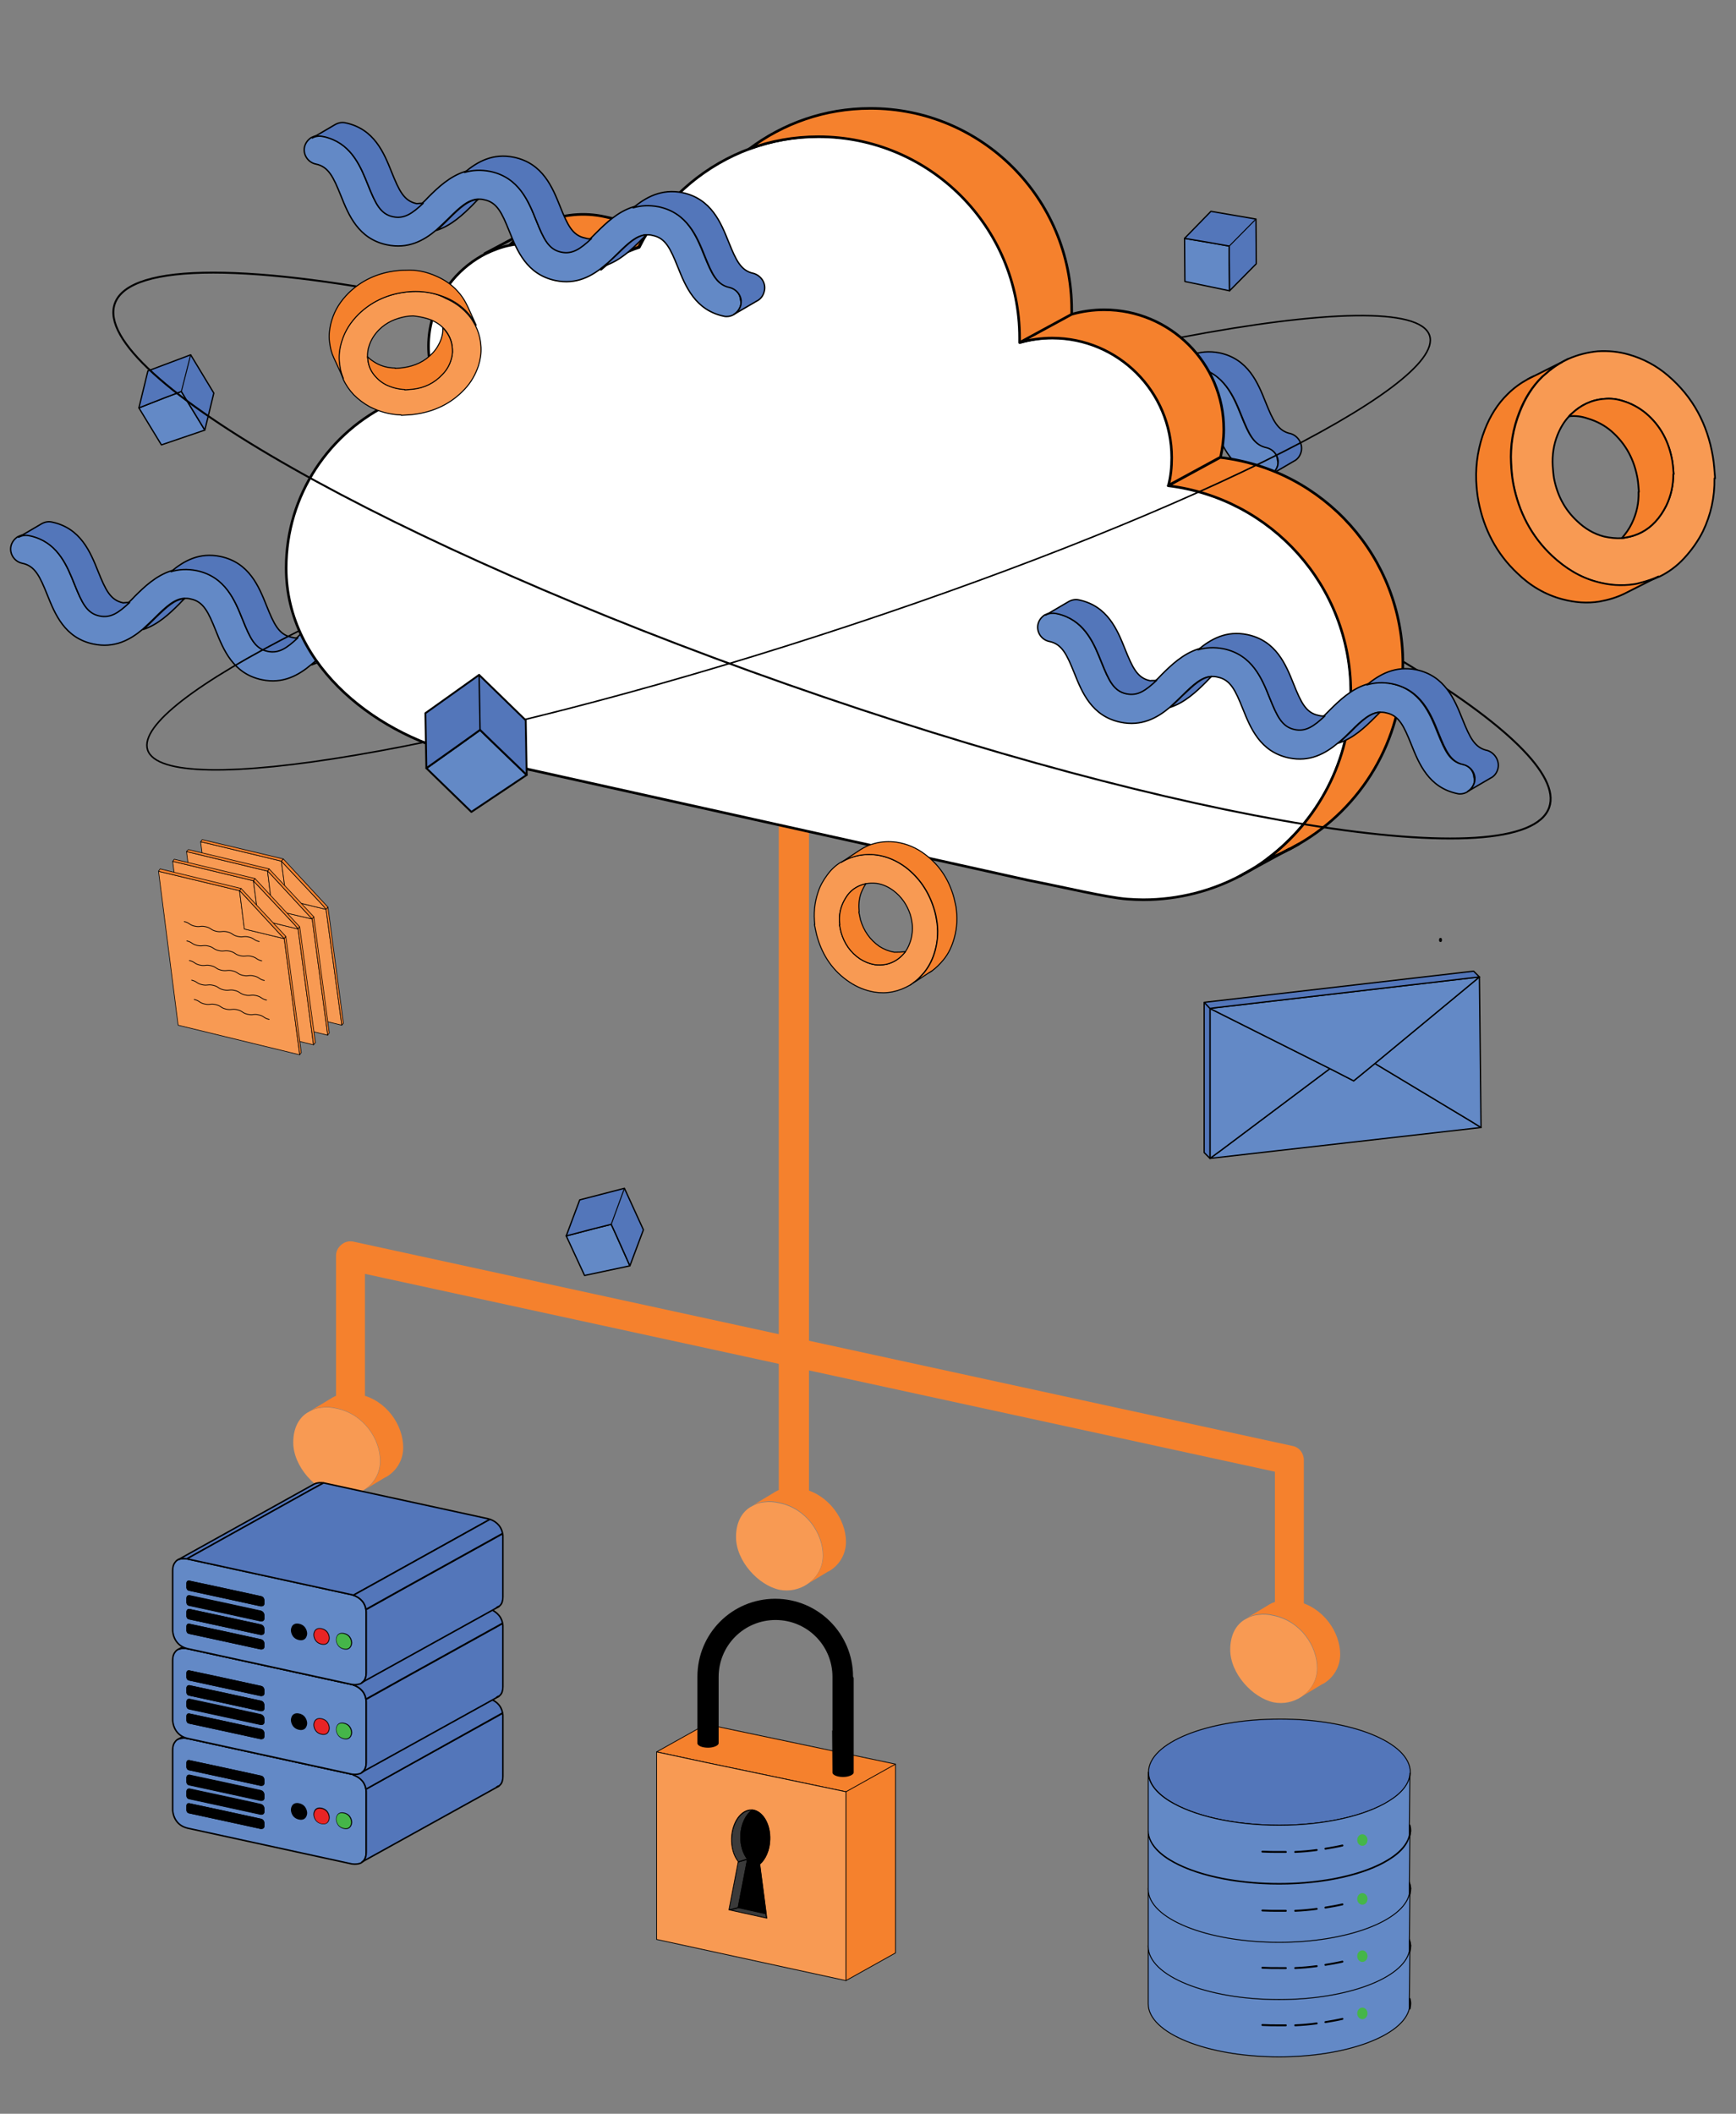 <svg xmlns="http://www.w3.org/2000/svg" xml:space="preserve" id="Layer_1" x="0" y="0" version="1.1" viewBox="0 0 539.9 657.1"><rect x="0" y="0" width="539.9" height="657.1" fill="#808080" stroke="none"/><style>.st0{fill:#f89a53}.st1{fill:#f5812d}.st10{stroke:#000;stroke-linecap:round;stroke-linejoin:round;stroke-miterlimit:10}.st2{fill:#6389c6;stroke-width:.404}.st2,.st4,.st5,.st6,.st8,.st9{stroke:#000;stroke-linecap:round;stroke-linejoin:round;stroke-miterlimit:10}.st4,.st5{fill:#f89a53;stroke-width:.194}.st5{fill:#f5812d}.st6{fill:none;stroke-width:.244}.st8{fill:#5376ba;stroke-width:.294}.st9{fill:none;stroke-width:.588}.st10{fill:#6389c6;stroke-width:.294}.st11{fill:#45b649}.st13{fill:none}.st13,.st14,.st15{stroke:#000;stroke-width:.463;stroke-linecap:round;stroke-linejoin:round;stroke-miterlimit:10}.st14{fill:#6389c6}.st15{fill:#5376ba}.st16{fill:#e82425}.st17{stroke:#000;stroke-width:.474;stroke-miterlimit:10}.st18{fill:#6389c6;stroke-width:.435;stroke-linecap:round;stroke-linejoin:round}.st18,.st19,.st21{stroke:#000;stroke-miterlimit:10}.st19{fill:#5376ba;stroke-width:.435;stroke-linecap:round;stroke-linejoin:round}.st21{fill:#6389c6;stroke-width:.404}.st21,.st22,.st23{stroke-linecap:round;stroke-linejoin:round}.st22{fill:#5376ba;stroke:#000;stroke-width:.404;stroke-miterlimit:10}.st23{fill:none;stroke-width:.298}.st23,.st28,.st29,.st30,.st32{stroke:#000;stroke-miterlimit:10}.st28{fill:#f5812d;stroke-width:.805;stroke-linecap:round;stroke-linejoin:round}.st29,.st30{fill:none}.st29{stroke-width:.805;stroke-linecap:round;stroke-linejoin:round}.st30,.st32{stroke-width:.321}.st32{fill:#f5812d;stroke-linecap:round;stroke-linejoin:round}.st33,.st35{stroke-width:.537}.st33{fill:none;stroke:#000;stroke-miterlimit:10}.st35{fill:#f5812d;stroke-linecap:round;stroke-linejoin:round}.st35,.st39,.st40{stroke:#000;stroke-miterlimit:10}.st39{fill:#f5812d;stroke-width:.327;stroke-linecap:round;stroke-linejoin:round}.st40{fill:#3a3a3a;stroke-width:.326}</style><path d="M409.6 518.6c0 2.4-.8 4.6-2.2 6.4-.7 1-1.7 1.8-2.7 2.5-2.4 1.6-5.5 2.3-8.6 1.7-6.5-1.4-13.5-8.9-13.5-16.4 0-4.1 1.5-7.4 4.3-9.2l.9-.5c1.1-.6 2.3-1 3.7-1.1 1.4-.2 2.9-.1 4.6.3 8.3 1.7 13.5 9.4 13.5 16.3" class="st0"/><path d="M416.8 514.3c0 4-2.2 7.4-5.4 9.2h-.1l-6.5 3.9c1-.7 2-1.5 2.7-2.5 1.4-1.8 2.2-4 2.2-6.4 0-6.9-5.2-14.6-13.5-16.4-1.7-.4-3.2-.5-4.6-.3-1.4.1-2.6.5-3.7 1.1l6.5-3.9.3-.2c2.2-1.3 5.2-1.8 8.7-1 8.2 1.9 13.4 9.6 13.4 16.5" class="st1"/><path d="M255.9 483.6c0 2.4-.8 4.6-2.2 6.4-.7 1-1.7 1.8-2.7 2.5-2.4 1.6-5.5 2.3-8.6 1.7-6.5-1.4-13.5-8.9-13.5-16.4 0-4.1 1.5-7.4 4.3-9.2l.9-.5c1.1-.6 2.3-1 3.7-1.1 1.4-.2 2.9-.1 4.6.3 8.3 1.7 13.5 9.4 13.5 16.3" class="st0"/><path d="M263.1 479.3c0 4-2.2 7.4-5.4 9.2h-.1l-6.5 3.9c1-.7 2-1.5 2.7-2.5 1.4-1.8 2.2-4 2.2-6.4 0-6.9-5.2-14.6-13.5-16.4-1.7-.4-3.2-.5-4.6-.3-1.4.1-2.6.5-3.7 1.1l6.5-3.9.3-.2c2.2-1.3 5.2-1.8 8.7-1 8.1 1.9 13.4 9.6 13.4 16.5" class="st1"/><path d="M118.2 454.2c0 2.4-.8 4.6-2.2 6.4-.7 1-1.7 1.8-2.7 2.5-2.4 1.6-5.5 2.3-8.6 1.7-6.5-1.4-13.5-8.9-13.5-16.4 0-4.1 1.5-7.4 4.3-9.2l.9-.5c1.1-.6 2.3-1 3.7-1.1 1.4-.2 2.9-.1 4.6.3 8.3 1.7 13.5 9.4 13.5 16.3" class="st0"/><path d="M125.4 450c0 4-2.2 7.4-5.4 9.2h-.1l-6.5 3.9c1-.7 2-1.5 2.7-2.5 1.4-1.8 2.2-4 2.2-6.4 0-6.9-5.2-14.6-13.5-16.4-1.7-.4-3.2-.5-4.6-.3-1.4.1-2.6.5-3.7 1.1l6.5-3.9.3-.2c2.2-1.3 5.2-1.8 8.7-1 8.2 1.8 13.4 9.5 13.4 16.5" class="st1"/><path d="M401 502.9c-2.5 0-4.5-2-4.5-4.5v-40.9l-283-61.5v37.6c0 2.5-2 4.5-4.5 4.5s-4.5-2-4.5-4.5v-43.2c0-1.4.6-2.6 1.7-3.5s2.4-1.2 3.8-.9l292 63.5c2.1.4 3.5 2.3 3.5 4.4v44.5c0 2.5-2 4.5-4.5 4.5" class="st1"/><path d="M246.9 468c-2.6 0-4.7-2.1-4.7-4.7V256.1c0-2.6 2.1-4.7 4.7-4.7s4.7 2.1 4.7 4.7v207.2c0 2.6-2.1 4.7-4.7 4.7" class="st1"/><path d="m460.6 350.5-84.3 9.6 3.3-2.4h0l34-25.5 7.4 3.8 6.6-5.4 30.1 18.1z" class="st2"/><path d="m413.6 332.2-34 25.5h0l-3.3 2.4v-46.6zm47 18.3-2.9-1.8-30.1-18.1 30.7-25.4 1.8-1.5z" class="st2"/><path d="m460.1 303.7-1.8 1.5-30.7 25.4-6.6 5.4-7.4-3.8-37.3-18.7 1.4-.2 80.6-9.4z" class="st2"/><path d="m460.1 303.7-1.8.2-80.6 9.4-1.4.2-1.8-1.9 83.8-9.7zm-83.8 9.8v46.6l-1.8-1.8v-46.7z" style="stroke:#000;stroke-width:.404;stroke-linecap:round;stroke-linejoin:round;stroke-miterlimit:10;fill:#5376ba"/><path d="m106.3 318.7-37.8-9.2-6.1-47.8.6.1 24.5 5.9 1.6 12 12.3 3 4.8 35.2z" class="st4"/><path d="m102 282-.6.7-.9-1.1h0l-12.3-13.1-.7-.8.6-.7z" class="st5"/><path d="m101.4 282.7-12.3-3-1.6-12 .7.8 12.3 13.1h0z" class="st4"/><path d="m88.1 267-.6.7-24.5-5.9-.6-.1.5-.7zm18.7 51.1-.5.6-.1-.8-4.8-35.2.6-.7z" class="st5"/><path d="M96.8 307.8c-1.7-.4-1.5-1-3.2-1.4s-1.8.2-3.5-.2-1.5-1-3.2-1.4-1.8.2-3.5-.2-1.5-1-3.2-1.4-1.8.2-3.5-.2-1.5-1-3.2-1.4m22.5.1c-1.7-.4-1.5-1-3.2-1.4s-1.8.2-3.5-.2-1.5-1-3.2-1.4-1.8.2-3.5-.2-1.5-1-3.2-1.4-1.8.2-3.5-.2-1.5-1-3.2-1.4m22.5.2c-1.7-.4-1.5-1-3.2-1.4s-1.8.2-3.5-.2-1.5-1-3.2-1.4-1.8.2-3.5-.2-1.5-1-3.2-1.4-1.8.2-3.5-.2-1.5-1-3.2-1.4m22.6.1c-1.7-.4-1.5-1-3.2-1.4s-1.8.2-3.5-.2-1.5-1-3.2-1.4-1.8.2-3.5-.2-1.5-1-3.2-1.4-1.8.2-3.5-.2-1.5-1-3.2-1.4m22.5.2c-1.7-.4-1.5-1-3.2-1.4s-1.8.2-3.5-.2-1.5-1-3.2-1.4-1.8.2-3.5-.2-1.5-1-3.2-1.4-1.8.2-3.5-.2-1.5-1-3.2-1.4" class="st6"/><path d="m101.9 321.8-37.7-9.2-6.2-47.9.7.2 24.5 5.9 1.5 12 12.4 2.9 4.7 35.2z" class="st4"/><path d="m97.6 285-.5.7-1-1h0l-12.2-13.2-.7-.7.5-.7z" class="st5"/><path d="m97.1 285.7-12.4-2.9-1.5-12 .7.7 12.2 13.2h0z" class="st4"/><path d="m83.7 270.1-.5.7-24.5-5.9-.7-.2.6-.6zm18.7 51-.5.7-.1-.9-4.7-35.2.5-.7z" class="st5"/><path d="M92.4 310.8c-1.7-.4-1.5-1-3.2-1.4s-1.8.2-3.5-.2-1.5-1-3.2-1.4-1.8.2-3.5-.2-1.5-1-3.2-1.4-1.8.2-3.5-.2-1.5-1-3.2-1.4m22.6.2c-1.7-.4-1.5-1-3.2-1.4s-1.8.2-3.5-.2-1.5-1-3.2-1.4-1.8.2-3.5-.2-1.5-1-3.2-1.4-1.8.2-3.5-.2-1.5-1-3.2-1.4m22.5.1c-1.7-.4-1.5-1-3.2-1.4s-1.8.2-3.5-.2-1.5-1-3.2-1.4-1.8.2-3.5-.2-1.5-1-3.2-1.4-1.8.2-3.5-.2-1.5-1-3.2-1.4m22.5.2c-1.7-.4-1.5-1-3.2-1.4s-1.8.2-3.5-.2-1.5-1-3.2-1.4-1.8.2-3.5-.2-1.5-1-3.2-1.4-1.8.2-3.5-.2-1.5-1-3.2-1.4m22.5.1c-1.7-.4-1.5-1-3.2-1.4s-1.8.2-3.5-.2-1.5-1-3.2-1.4-1.8.2-3.5-.2-1.5-1-3.2-1.4-1.8.2-3.5-.2-1.5-1-3.2-1.4" class="st6"/><path d="m97.5 324.8-37.7-9.2-6.1-47.8.6.1 24.5 5.9 1.6 12 12.3 3 4.7 35.2z" class="st4"/><path d="m93.2 288.1-.5.7-.9-1.1h0l-12.3-13.1-.7-.8.5-.7z" class="st5"/><path d="m92.7 288.8-12.3-3-1.6-12 .7.8 12.3 13.1h0z" class="st4"/><path d="m79.3 273.1-.5.7-24.5-5.9-.6-.1.5-.7zm18.8 51-.6.7-.1-.8-4.7-35.2.5-.7z" class="st5"/><path d="M88.1 313.9c-1.7-.4-1.5-1-3.2-1.4s-1.8.2-3.5-.2-1.5-1-3.2-1.4-1.8.2-3.5-.2-1.5-1-3.2-1.4-1.8.2-3.5-.2-1.5-1-3.2-1.4m22.5.1c-1.7-.4-1.5-1-3.2-1.4s-1.8.2-3.5-.2-1.5-1-3.2-1.4-1.8.2-3.5-.2-1.5-1-3.2-1.4-1.8.2-3.5-.2-1.5-1-3.2-1.4m22.5.2c-1.7-.4-1.5-1-3.2-1.4s-1.8.2-3.5-.2-1.5-1-3.2-1.4-1.8.2-3.5-.2-1.5-1-3.2-1.4-1.8.2-3.5-.2-1.5-1-3.2-1.4m22.6.1c-1.7-.4-1.5-1-3.2-1.4s-1.8.2-3.5-.2-1.5-1-3.2-1.4-1.8.2-3.5-.2-1.5-1-3.2-1.4-1.8.2-3.5-.2-1.5-1-3.2-1.4m22.5.1c-1.7-.4-1.5-1-3.2-1.4s-1.8.2-3.5-.2-1.5-1-3.2-1.4-1.8.2-3.5-.2-1.5-1-3.2-1.4-1.8.2-3.5-.2-1.5-1-3.2-1.4" class="st6"/><path d="m93.2 327.9-37.8-9.2-6.1-47.9.6.2 24.6 5.9 1.5 11.9 12.4 3 4.7 35.2z" class="st4"/><path d="m88.9 291.1-.5.7-1-1h0l-12.2-13.2-.7-.7.5-.7z" class="st5"/><path d="m88.4 291.8-12.4-3-1.5-11.9.7.7 12.2 13.2h0z" class="st4"/><path d="m75 276.2-.5.7-24.6-5.9-.6-.2.5-.7zm18.7 51-.5.7-.1-.9-4.7-35.2.5-.7z" class="st5"/><path d="M83.7 316.9c-1.7-.4-1.5-1-3.2-1.4s-1.8.2-3.5-.2-1.5-1-3.2-1.4-1.8.2-3.5-.2-1.5-1-3.2-1.4-1.8.2-3.5-.2-1.5-1-3.2-1.4m22.5.2c-1.7-.4-1.5-1-3.2-1.4s-1.8.2-3.5-.2-1.5-1-3.2-1.4-1.8.2-3.5-.2-1.5-1-3.2-1.4-1.8.2-3.5-.2-1.5-1-3.2-1.4m22.6.1c-1.7-.4-1.5-1-3.2-1.4s-1.8.2-3.5-.2-1.5-1-3.2-1.4-1.8.2-3.5-.2-1.5-1-3.2-1.4-1.8.2-3.5-.2-1.5-1-3.2-1.4m22.5.1c-1.7-.4-1.5-1-3.2-1.4s-1.8.2-3.5-.2-1.5-1-3.2-1.4-1.8.2-3.5-.2-1.5-1-3.2-1.4-1.8.2-3.5-.2-1.5-1-3.2-1.4m22.5.2c-1.7-.4-1.5-1-3.2-1.4s-1.8.2-3.5-.2-1.5-1-3.2-1.4-1.8.2-3.5-.2-1.5-1-3.2-1.4-1.8.2-3.5-.2-1.5-1-3.2-1.4" class="st6"/><path d="M438.6 604.8v.3c-.1 3.2-2.6 6.2-6.6 8.7-7.3 4.5-19.8 7.5-34.1 7.5s-26.9-3-34.1-7.5c-4.2-2.6-6.6-5.7-6.6-9 0-9.1 18.2-16.5 40.7-16.5 22.4-.1 40.7 7.3 40.7 16.5" class="st8"/><path d="M438.6 622.8c0 .5-.1 1.1-.2 1.6v-3c.1.5.2.9.2 1.4" class="st9"/><path d="m438.5 605.1-.2 16.3v3c-1.9 8.4-19.4 15-40.5 15-22.5 0-40.7-7.4-40.7-16.5v-18.1c0 3.3 2.4 6.4 6.6 9 7.3 4.5 19.8 7.5 34.1 7.5s26.9-3 34.1-7.5c4.1-2.5 6.5-5.5 6.6-8.7" class="st10"/><path d="m438.6 604.8-.1.3" class="st9"/><ellipse cx="423.7" cy="625.9" class="st11" rx="1.6" ry="1.8"/><path d="M412.2 628.6c1.8-.3 3.6-.6 5.3-1m-14.7 2c2.3-.1 4.5-.3 6.7-.6m-16.9.5c1.7.1 3.5.1 5.3.1h2" class="st9"/><path d="M438.6 587v.3c-.1 3.2-2.6 6.2-6.6 8.7-7.3 4.5-19.8 7.5-34.1 7.5s-26.9-3-34.1-7.5c-4.2-2.6-6.6-5.7-6.6-9 0-9.1 18.2-16.5 40.7-16.5 22.4-.1 40.7 7.3 40.7 16.5" class="st8"/><path d="M438.6 605c0 .5-.1 1.1-.2 1.6v-3c.1.5.2.9.2 1.4" class="st9"/><path d="m438.5 587.3-.2 16.3v3c-1.9 8.4-19.4 15-40.5 15-22.5 0-40.7-7.4-40.7-16.5V587c0 3.3 2.4 6.4 6.6 9 7.3 4.5 19.8 7.5 34.1 7.5s26.9-3 34.1-7.5c4.1-2.5 6.5-5.5 6.6-8.7" class="st10"/><path d="m438.6 587-.1.3" class="st9"/><ellipse cx="423.7" cy="608.1" class="st11" rx="1.6" ry="1.8"/><path d="M412.2 610.8c1.8-.3 3.6-.6 5.3-1m-14.7 2c2.3-.1 4.5-.3 6.7-.6m-16.9.5c1.7.1 3.5.1 5.3.1h2" class="st9"/><path d="M438.6 569.2v.3c-.1 3.2-2.6 6.2-6.6 8.7-7.3 4.5-19.8 7.5-34.1 7.5s-26.9-3-34.1-7.5c-4.2-2.6-6.6-5.7-6.6-9 0-9.1 18.2-16.5 40.7-16.5 22.4-.1 40.7 7.3 40.7 16.5" class="st8"/><path d="M438.6 587.2c0 .5-.1 1.1-.2 1.6v-3c.1.5.2.9.2 1.4" class="st9"/><path d="m438.5 569.5-.2 16.3v3c-1.9 8.4-19.4 15-40.5 15-22.5 0-40.7-7.4-40.7-16.5v-18.1c0 3.3 2.4 6.4 6.6 9 7.3 4.5 19.8 7.5 34.1 7.5s26.9-3 34.1-7.5c4.1-2.5 6.5-5.5 6.6-8.7" class="st10"/><path d="m438.6 569.2-.1.3" class="st9"/><ellipse cx="423.7" cy="590.3" class="st11" rx="1.6" ry="1.8"/><path d="M412.2 593c1.8-.3 3.6-.6 5.3-1m-14.7 2c2.3-.1 4.5-.3 6.7-.6m-16.9.5c1.7.1 3.5.1 5.3.1h2" class="st9"/><path d="M438.6 550.9v.3c-.1 3.2-2.6 6.2-6.6 8.7-7.3 4.5-19.8 7.5-34.1 7.5s-26.9-3-34.1-7.5c-4.2-2.6-6.6-5.7-6.6-9 0-9.1 18.2-16.5 40.7-16.5 22.4-.1 40.7 7.3 40.7 16.5" class="st8"/><path d="M438.6 568.9c0 .5-.1 1.1-.2 1.6v-3c.1.5.2.9.2 1.4" class="st9"/><path d="m438.5 551.2-.2 16.3v3c-1.9 8.4-19.4 15-40.5 15-22.5 0-40.7-7.4-40.7-16.5v-18.1c0 3.3 2.4 6.4 6.6 9 7.3 4.5 19.8 7.5 34.1 7.5s26.9-3 34.1-7.5c4.1-2.5 6.5-5.5 6.6-8.7" class="st10"/><path d="M448 292v.4" style="fill:none;stroke:#000;stroke-width:.871;stroke-linecap:round;stroke-linejoin:round;stroke-miterlimit:10"/><ellipse cx="423.7" cy="572" class="st11" rx="1.6" ry="1.8"/><path d="M412.2 574.7c1.8-.3 3.6-.6 5.3-1m-14.7 2c2.3-.1 4.5-.3 6.7-.6m-16.9.5c1.7.1 3.5.1 5.3.1h2" class="st9"/><path d="m55.5 540.7-.5.3c.1-.2.3-.3.5-.3M82 553.3v1c0 .8-1 .6-1 .6s-21.5-4.7-22.1-4.8c-.7-.1-.7-.8-.7-.8V548c0-.8.7-.6.7-.6.6.1 21.4 4.6 22.2 4.8.9.1.9 1.1.9 1.1m0 4.6v1c0 .8-1 .6-1 .6s-21.5-4.7-22.1-4.8c-.7-.1-.7-.8-.7-.8v-1.3c0-.8.7-.7.7-.7.6.1 21.4 4.6 22.2 4.8.9.3.9 1.2.9 1.2m0 4.3v1c0 .8-1 .6-1 .6s-21.5-4.7-22.1-4.8c-.7-.1-.7-.8-.7-.8v-1.3c0-.8.7-.7.7-.7.6.1 21.4 4.6 22.2 4.8.9.3.9 1.2.9 1.2m0 4.5v1c0 .8-1 .6-1 .6s-21.5-4.7-22.1-4.8c-.7-.1-.7-.8-.7-.8v-1.3c0-.8.7-.6.7-.6.6.1 21.4 4.6 22.2 4.8.9.2.9 1.1.9 1.1m13.3-3.1s0 2.3-2.3 1.8-2.3-2.8-2.3-2.8 0-2.3 2.3-1.8 2.3 2.8 2.3 2.8m7 1.5s0 2.3-2.3 1.8-2.3-2.8-2.3-2.8 0-2.3 2.3-1.8 2.3 2.8 2.3 2.8m6.9 1.4s0 2.3-2.3 1.8-2.3-2.8-2.3-2.8 0-2.3 2.3-1.8 2.3 2.8 2.3 2.8" class="st13"/><path d="M113.8 556.1c-.4-2.8-2.7-4-3.9-4.4-.4-.2-.7-.2-.7-.2-4.6-1-51-11.1-51-11.1h-.1c-.3-.1-1.6-.2-2.6.2q0 0 0 0l-.5.3h0c-.1.1-.3.2-.4.4l-.1.1c-.5.6-.8 1.4-.8 2.6v18.6s0 4.6 4.6 5.7c4.6 1 51 11.1 51 11.1s1.5.3 2.8-.2c.2-.1.4-.2.5-.3q0 0 0 0c.2-.1.3-.3.5-.4.5-.6.8-1.4.8-2.6v-18.6c0-.5 0-.8-.1-1.2M82 567.7c0 .8-1 .6-1 .6s-21.5-4.7-22.1-4.8c-.7-.1-.7-.8-.7-.8v-1.3c0-.8.7-.6.7-.6.6.1 21.4 4.6 22.2 4.8.9.2.9 1.1.9 1.1zm0-4.4c0 .8-1 .6-1 .6s-21.5-4.7-22.1-4.8c-.7-.1-.7-.8-.7-.8V557c0-.8.7-.7.7-.7.6.1 21.4 4.6 22.2 4.8.9.2.9 1.1.9 1.1zm0-4.3c0 .8-1 .6-1 .6s-21.5-4.7-22.1-4.8c-.7-.1-.7-.8-.7-.8v-1.3c0-.8.7-.7.7-.7.6.1 21.4 4.6 22.2 4.8.9.2.9 1.1.9 1.1zm0-4.7c0 .8-1 .6-1 .6s-21.5-4.7-22.1-4.8c-.7-.1-.7-.8-.7-.8V548c0-.8.7-.6.7-.6.6.1 21.4 4.6 22.2 4.8.9.2.9 1.1.9 1.1zm11 11.1c-2.3-.5-2.3-2.8-2.3-2.8s0-2.3 2.3-1.8 2.3 2.8 2.3 2.8 0 2.3-2.3 1.8m7 1.4c-2.3-.5-2.3-2.8-2.3-2.8s0-2.3 2.3-1.8 2.3 2.8 2.3 2.8 0 2.3-2.3 1.8m7 1.5c-2.3-.5-2.3-2.8-2.3-2.8s0-2.3 2.3-1.8 2.3 2.8 2.3 2.8-.1 2.3-2.3 1.8" class="st14"/><path d="m100.6 516.8-4.4 2.4-38.1 21.2c-.3-.1-1.6-.2-2.6.2l42.1-23.4c.1 0 .2-.1.2-.1 1.1-.5 2.4-.4 2.8-.3" class="st15"/><path d="m152.4 528.1-36 20-6.5 3.6c-.4-.2-.7-.2-.7-.2-4.6-1-51-11.1-51-11.1h-.1l38.1-21.2 4.4-2.4h.1s46.4 10.1 51 11.1c0 0 .3.1.7.2m4 5.5v18.6c0 1.2-.3 2.1-.8 2.6l-.5.5-.6.3q0 0 0 0l-41.9 23.2c.2-.1.3-.3.5-.4.5-.6.8-1.4.8-2.6v-18.6c0-.4 0-.7-.1-1l11.1-6.2h0l31.4-17.4c.1.3.1.6.1 1" class="st15"/><path d="M155 555.2c-.1.1-.2.1-.3.2-.1 0-.2.1-.2.1z" class="st13"/><path d="M156.3 532.5 124.9 550h0l-11.1 6.2c-.4-2.8-2.7-4-3.9-4.4l6.5-3.6 36-20c1.2.3 3.4 1.5 3.9 4.3" class="st15"/><path d="M109.2 566.5s0 2.3-2.3 1.8-2.3-2.8-2.3-2.8 0-2.3 2.3-1.8 2.3 2.8 2.3 2.8" class="st11"/><path d="M102.3 565.1s0 2.3-2.3 1.8-2.3-2.8-2.3-2.8 0-2.3 2.3-1.8 2.3 2.8 2.3 2.8" class="st16"/><path d="M95.3 563.6s0 2.3-2.3 1.8-2.3-2.8-2.3-2.8 0-2.3 2.3-1.8 2.3 2.8 2.3 2.8"/><path d="M82 553.3v1c0 .8-1 .6-1 .6s-21.5-4.7-22.1-4.8c-.7-.1-.7-.8-.7-.8V548c0-.8.7-.6.7-.6.6.1 21.4 4.6 22.2 4.8.9.1.9 1.1.9 1.1zm0 4.6v1c0 .8-1 .6-1 .6s-21.5-4.7-22.1-4.8c-.7-.1-.7-.8-.7-.8v-1.3c0-.8.7-.7.7-.7.6.1 21.4 4.6 22.2 4.8.9.3.9 1.2.9 1.2zm0 4.3v1c0 .8-1 .6-1 .6s-21.5-4.7-22.1-4.8c-.7-.1-.7-.8-.7-.8v-1.3c0-.8.7-.7.7-.7.6.1 21.4 4.6 22.2 4.8.9.3.9 1.2.9 1.2zm0 4.5v1c0 .8-1 .6-1 .6s-21.5-4.7-22.1-4.8c-.7-.1-.7-.8-.7-.8v-1.3c0-.8.7-.6.7-.6.6.1 21.4 4.6 22.2 4.8.9.2.9 1.1.9 1.1z" class="st17"/><path d="m55.5 512.8-.5.3c.1-.2.3-.3.5-.3M82 525.4v1c0 .8-1 .6-1 .6s-21.5-4.7-22.1-4.8c-.7-.1-.7-.8-.7-.8v-1.3c0-.8.7-.6.7-.6.6.1 21.4 4.6 22.2 4.8.9.1.9 1.1.9 1.1m0 4.7v1c0 .8-1 .6-1 .6s-21.5-4.7-22.1-4.8c-.7-.1-.7-.8-.7-.8v-1.3c0-.8.7-.7.7-.7.6.1 21.4 4.6 22.2 4.8.9.2.9 1.2.9 1.2m0 4.2v1c0 .8-1 .6-1 .6s-21.5-4.7-22.1-4.8c-.7-.1-.7-.8-.7-.8V529c0-.8.7-.7.7-.7.6.1 21.4 4.6 22.2 4.8.9.3.9 1.2.9 1.2m0 4.5v1c0 .8-1 .6-1 .6s-21.5-4.7-22.1-4.8c-.7-.1-.7-.8-.7-.8v-1.3c0-.8.7-.6.7-.6.6.1 21.4 4.6 22.2 4.8.9.2.9 1.1.9 1.1m13.3-3.1s0 2.3-2.3 1.8-2.3-2.8-2.3-2.8 0-2.3 2.3-1.8 2.3 2.8 2.3 2.8m7 1.5s0 2.3-2.3 1.8-2.3-2.8-2.3-2.8 0-2.3 2.3-1.8 2.3 2.8 2.3 2.8m6.9 1.4s0 2.3-2.3 1.8-2.3-2.8-2.3-2.8 0-2.3 2.3-1.8 2.3 2.8 2.3 2.8" class="st13"/><path d="M113.8 528.2c-.4-2.8-2.7-4-3.9-4.4-.4-.2-.7-.2-.7-.2-4.6-1-51-11.1-51-11.1h-.1c-.3-.1-1.6-.2-2.6.2q0 0 0 0l-.5.3h0c-.1.1-.3.2-.4.4l-.1.1c-.5.6-.8 1.4-.8 2.6v18.6s0 4.6 4.6 5.7c4.6 1 51 11.1 51 11.1s1.5.3 2.8-.2c.2-.1.4-.2.5-.3q0 0 0 0c.2-.1.3-.3.5-.4.5-.6.8-1.4.8-2.6v-18.6c0-.5 0-.8-.1-1.2M82 539.8c0 .8-1 .6-1 .6s-21.5-4.7-22.1-4.8c-.7-.1-.7-.8-.7-.8v-1.3c0-.8.7-.6.7-.6.6.1 21.4 4.6 22.2 4.8.9.2.9 1.1.9 1.1zm0-4.4c0 .8-1 .6-1 .6s-21.5-4.7-22.1-4.8c-.7-.1-.7-.8-.7-.8v-1.3c0-.8.7-.7.7-.7.6.1 21.4 4.6 22.2 4.8.9.2.9 1.1.9 1.1zm0-4.3c0 .8-1 .6-1 .6s-21.5-4.7-22.1-4.8c-.7-.1-.7-.8-.7-.8v-1.3c0-.8.7-.7.7-.7.6.1 21.4 4.6 22.2 4.8.9.2.9 1.1.9 1.1zm0-4.7c0 .8-1 .6-1 .6s-21.5-4.7-22.1-4.8c-.7-.1-.7-.8-.7-.8v-1.3c0-.8.7-.6.7-.6.6.1 21.4 4.6 22.2 4.8.9.2.9 1.1.9 1.1zm11 11.1c-2.3-.5-2.3-2.8-2.3-2.8s0-2.3 2.3-1.8 2.3 2.8 2.3 2.8 0 2.3-2.3 1.8m7 1.5c-2.3-.5-2.3-2.8-2.3-2.8s0-2.3 2.3-1.8 2.3 2.8 2.3 2.8 0 2.3-2.3 1.8m7 1.4c-2.3-.5-2.3-2.8-2.3-2.8s0-2.3 2.3-1.8 2.3 2.8 2.3 2.8-.1 2.3-2.3 1.8" class="st14"/><path d="m100.6 488.9-4.4 2.4-38.1 21.2c-.3-.1-1.6-.2-2.6.2l42.1-23.4c.1 0 .2-.1.2-.1 1.1-.5 2.4-.4 2.8-.3" class="st15"/><path d="m152.4 500.2-36 20-6.5 3.6c-.4-.2-.7-.2-.7-.2-4.6-1-51-11.1-51-11.1h-.1l38.1-21.2 4.4-2.4h.1s46.4 10.1 51 11.1c0 0 .3.1.7.2m4 5.5v18.6c0 1.2-.3 2.1-.8 2.6l-.5.5-.6.3q0 0 0 0l-41.9 23.2c.2-.1.3-.3.5-.4.5-.6.8-1.4.8-2.6v-18.6c0-.4 0-.7-.1-1l11.1-6.2h0l31.4-17.4c.1.3.1.6.1 1" class="st15"/><path d="M155 527.3c-.1.1-.2.1-.3.2-.1 0-.2.1-.2.1z" class="st13"/><path d="M156.3 504.6 124.9 522h0l-11.1 6.2c-.4-2.8-2.7-4-3.9-4.4l6.5-3.6 36-20c1.2.5 3.4 1.7 3.9 4.4" class="st15"/><path d="M109.2 538.6s0 2.3-2.3 1.8-2.3-2.8-2.3-2.8 0-2.3 2.3-1.8 2.3 2.8 2.3 2.8" class="st11"/><path d="M102.3 537.2s0 2.3-2.3 1.8-2.3-2.8-2.3-2.8 0-2.3 2.3-1.8 2.3 2.8 2.3 2.8" class="st16"/><path d="M95.3 535.7s0 2.3-2.3 1.8-2.3-2.8-2.3-2.8 0-2.3 2.3-1.8 2.3 2.8 2.3 2.8"/><path d="M82 525.4v1c0 .8-1 .6-1 .6s-21.5-4.7-22.1-4.8c-.7-.1-.7-.8-.7-.8v-1.3c0-.8.7-.6.7-.6.6.1 21.4 4.6 22.2 4.8.9.1.9 1.1.9 1.1zm0 4.7v1c0 .8-1 .6-1 .6s-21.5-4.7-22.1-4.8c-.7-.1-.7-.8-.7-.8v-1.3c0-.8.7-.7.7-.7.6.1 21.4 4.6 22.2 4.8.9.2.9 1.2.9 1.2zm0 4.2v1c0 .8-1 .6-1 .6s-21.5-4.7-22.1-4.8c-.7-.1-.7-.8-.7-.8V529c0-.8.7-.7.7-.7.6.1 21.4 4.6 22.2 4.8.9.3.9 1.2.9 1.2zm0 4.5v1c0 .8-1 .6-1 .6s-21.5-4.7-22.1-4.8c-.7-.1-.7-.8-.7-.8v-1.3c0-.8.7-.6.7-.6.6.1 21.4 4.6 22.2 4.8.9.2.9 1.1.9 1.1z" class="st17"/><path d="m55.5 484.8-.5.3c.1-.1.3-.2.5-.3M82 497.5v1c0 .8-1 .6-1 .6s-21.5-4.7-22.1-4.8c-.7-.1-.7-.8-.7-.8v-1.3c0-.8.7-.6.7-.6.6.1 21.4 4.6 22.2 4.8.9.1.9 1.1.9 1.1m0 4.6v1c0 .8-1 .6-1 .6s-21.5-4.7-22.1-4.8c-.7-.1-.7-.8-.7-.8v-1.3c0-.8.7-.7.7-.7.6.1 21.4 4.6 22.2 4.8.9.3.9 1.2.9 1.2m0 4.3v1c0 .8-1 .6-1 .6s-21.5-4.7-22.1-4.8c-.7-.1-.7-.8-.7-.8v-1.3c0-.8.7-.7.7-.7.6.1 21.4 4.6 22.2 4.8.9.3.9 1.2.9 1.2m0 4.5v1c0 .8-1 .6-1 .6s-21.5-4.7-22.1-4.8c-.7-.1-.7-.8-.7-.8v-1.3c0-.8.7-.6.7-.6.6.1 21.4 4.6 22.2 4.8.9.2.9 1.1.9 1.1m13.3-3.1s0 2.3-2.3 1.8-2.3-2.8-2.3-2.8 0-2.3 2.3-1.8 2.3 2.8 2.3 2.8m7 1.4s0 2.3-2.3 1.8-2.3-2.8-2.3-2.8 0-2.3 2.3-1.8c2.3.6 2.3 2.8 2.3 2.8m6.9 1.5s0 2.3-2.3 1.8-2.3-2.8-2.3-2.8 0-2.3 2.3-1.8 2.3 2.8 2.3 2.8" class="st13"/><path d="M113.8 500.3c-.4-2.8-2.7-4-3.9-4.4-.4-.2-.7-.2-.7-.2-4.6-1-51-11.1-51-11.1h-.1c-.3-.1-1.6-.2-2.6.2q0 0 0 0l-.5.3h0c-.1.1-.3.2-.4.4l-.1.1c-.5.6-.8 1.4-.8 2.6v18.6s0 4.6 4.6 5.7c4.6 1 51 11.1 51 11.1s1.5.3 2.8-.2c.2-.1.4-.2.5-.3q0 0 0 0c.2-.1.3-.3.5-.4.5-.6.8-1.4.8-2.6v-18.6c0-.5 0-.9-.1-1.2M82 511.9c0 .8-1 .6-1 .6s-21.5-4.7-22.1-4.8c-.7-.1-.7-.8-.7-.8v-1.3c0-.8.7-.6.7-.6.6.1 21.4 4.6 22.2 4.8.9.2.9 1.1.9 1.1zm0-4.5c0 .8-1 .6-1 .6s-21.5-4.7-22.1-4.8c-.7-.1-.7-.8-.7-.8v-1.3c0-.8.7-.7.7-.7.6.1 21.4 4.6 22.2 4.8.9.2.9 1.1.9 1.1zm0-4.2c0 .8-1 .6-1 .6s-21.5-4.7-22.1-4.8c-.7-.1-.7-.8-.7-.8v-1.3c0-.8.7-.7.7-.7.6.1 21.4 4.6 22.2 4.8.9.2.9 1.1.9 1.1zm0-4.7c0 .8-1 .6-1 .6s-21.5-4.7-22.1-4.8c-.7-.1-.7-.8-.7-.8v-1.3c0-.8.7-.6.7-.6.6.1 21.4 4.6 22.2 4.8.9.2.9 1.1.9 1.1zm11 11.1c-2.3-.5-2.3-2.8-2.3-2.8s0-2.3 2.3-1.8 2.3 2.8 2.3 2.8 0 2.3-2.3 1.8m7 1.4c-2.3-.5-2.3-2.8-2.3-2.8s0-2.3 2.3-1.8 2.3 2.8 2.3 2.8 0 2.3-2.3 1.8m7 1.5c-2.3-.5-2.3-2.8-2.3-2.8s0-2.3 2.3-1.8 2.3 2.8 2.3 2.8-.1 2.3-2.3 1.8" class="st14"/><path d="m100.6 461-4.4 2.4-38.1 21.2c-.3-.1-1.6-.2-2.6.2l42.1-23.4c.1 0 .2-.1.2-.1 1.1-.5 2.4-.4 2.8-.3" class="st15"/><path d="m152.4 472.3-36 20-6.5 3.6c-.4-.2-.7-.2-.7-.2-4.6-1-51-11.1-51-11.1h-.1l38.1-21.2 4.4-2.4h.1s46.4 10.1 51 11.1c0 0 .3.1.7.2m4 5.5v18.6c0 1.2-.3 2.1-.8 2.6l-.5.5-.6.3q0 0 0 0L112.6 523c.2-.1.3-.3.5-.4.5-.6.8-1.4.8-2.6v-18.6c0-.4 0-.7-.1-1l11.1-6.2h0l31.4-17.4c.1.2.1.6.1 1" class="st15"/><path d="M155 499.4c-.1.1-.2.1-.3.2-.1 0-.2.1-.2.1z" class="st13"/><path d="m156.3 476.7-31.4 17.4h0l-11.1 6.2c-.4-2.8-2.7-4-3.9-4.4l6.5-3.6 36-20c1.2.4 3.4 1.6 3.9 4.4" class="st15"/><path d="M109.2 510.7s0 2.3-2.3 1.8-2.3-2.8-2.3-2.8 0-2.3 2.3-1.8 2.3 2.8 2.3 2.8" class="st11"/><path d="M102.3 509.2s0 2.3-2.3 1.8-2.3-2.8-2.3-2.8 0-2.3 2.3-1.8c2.3.6 2.3 2.8 2.3 2.8" class="st16"/><path d="M95.3 507.8s0 2.3-2.3 1.8-2.3-2.8-2.3-2.8 0-2.3 2.3-1.8 2.3 2.8 2.3 2.8"/><path d="M82 497.5v1c0 .8-1 .6-1 .6s-21.5-4.7-22.1-4.8c-.7-.1-.7-.8-.7-.8v-1.3c0-.8.7-.6.7-.6.6.1 21.4 4.6 22.2 4.8.9.1.9 1.1.9 1.1zm0 4.6v1c0 .8-1 .6-1 .6s-21.5-4.7-22.1-4.8c-.7-.1-.7-.8-.7-.8v-1.3c0-.8.7-.7.7-.7.6.1 21.4 4.6 22.2 4.8.9.3.9 1.2.9 1.2zm0 4.3v1c0 .8-1 .6-1 .6s-21.5-4.7-22.1-4.8c-.7-.1-.7-.8-.7-.8v-1.3c0-.8.7-.7.7-.7.6.1 21.4 4.6 22.2 4.8.9.3.9 1.2.9 1.2zm0 4.5v1c0 .8-1 .6-1 .6s-21.5-4.7-22.1-4.8c-.7-.1-.7-.8-.7-.8v-1.3c0-.8.7-.6.7-.6.6.1 21.4 4.6 22.2 4.8.9.2.9 1.1.9 1.1z" class="st17"/><path d="m190.6 232-14.8 4-6.7-12.9 8.7-2.7 5.9-1.8 1.9 3.7z" class="st18"/><path d="m194.5 219.8-3.9 12.2-5-9.7-1.9-3.7-5.9 1.8-8.7 2.7L173 211l14.5-4.5z" class="st19"/><path d="m183.7 218.6 3.8-12.1" style="fill:none;stroke:#000;stroke-width:.321;stroke-linecap:round;stroke-linejoin:round;stroke-miterlimit:10"/><path d="m382.4 90.4-13.9-2.9-.1-13.4 8.3 1.4 5.6 1v3.8z" class="st21"/><path d="m390.7 82-8.3 8.4-.1-10.1v-3.8l-5.6-1-8.3-1.4 8.2-8.4 14 2.4z" class="st22"/><path d="m382.3 76.5 8.3-8.4" class="st23"/><path d="m195.9 393.5-14.1 3-5.7-12.3 8.4-2.2 5.6-1.4 1.6 3.5z" style="fill:#6389c6;stroke:#000;stroke-width:.409;stroke-linecap:round;stroke-linejoin:round;stroke-miterlimit:10"/><path d="m200.1 382.3-4.2 11.2-4.2-9.4-1.6-3.5-5.6 1.4-8.4 2.2 4.2-11.2 13.9-3.6z" style="fill:#5376ba;stroke:#000;stroke-width:.409;stroke-linecap:round;stroke-linejoin:round;stroke-miterlimit:10"/><path d="m190.1 380.6 4.1-11.2" style="fill:none;stroke:#000;stroke-width:.302;stroke-linecap:round;stroke-linejoin:round;stroke-miterlimit:10"/><path d="m63.7 133.7-13.5 4.6-7-11.5 7.9-3.1 5.3-2 2 3.3z" class="st21"/><path d="m66.5 122.2-2.8 11.5-5.3-8.7-2-3.3-5.3 2-7.9 3.1 2.8-11.5 13.3-5z" class="st22"/><path d="m56.4 121.7 2.9-11.4" class="st23"/><path d="M139.1 218.9c-.3 1.3-1.1 2.3-2.1 2.9l-.1.1c-.7.4-1.4.6-2.2.6-.3 0-.6 0-.9-.1-8.9-1.9-11.9-9.3-14.3-15.3-2.3-5.7-3.8-9-7.8-9.8-.7-.2-1.4-.2-2-.2-3 .2-5.5 2.4-9.1 6-1.2 1.2-2.4 2.4-3.8 3.5-3.9 3.3-8.8 6.1-15.4 4.7-8.9-1.9-11.9-9.3-14.3-15.3-2.3-5.7-3.8-9-7.8-9.8-.7-.2-1.3-.2-2-.2-3 .2-5.5 2.4-9.1 6-1.2 1.2-2.5 2.4-3.8 3.6-3.9 3.3-8.8 6-15.4 4.6-8.9-1.9-11.9-9.3-14.3-15.3-2.3-5.7-3.8-9-7.8-9.8-2.4-.5-4-2.9-3.5-5.3.3-1.3 1.1-2.3 2.2-3h.1c.9-.5 2-.7 3.1-.5.7.1 1.3.3 2 .5 7.4 2.5 10.1 9.2 12.3 14.7 2.3 5.7 3.8 9 7.8 9.8 3.5.7 5.9-1 9.3-4.2.6-.5 1.1-1.1 1.7-1.7 3-3 6.6-6.4 11.2-7.9 2.4-.8 5-1 8-.3 8.9 1.9 11.9 9.3 14.3 15.3 2.3 5.7 3.8 9 7.8 9.8 3.5.7 5.9-1 9.3-4.2l1.7-1.7c3-3 6.6-6.4 11.2-7.9 2.4-.8 5-1 8-.3 8.9 1.9 11.9 9.3 14.3 15.3 2.3 5.7 3.8 9 7.8 9.8 2 .4 3.4 2.1 3.5 4 .2.7.2 1.1.1 1.6" class="st18"/><path d="M57.4 186.1c-.6.5-1.1 1.1-1.7 1.7-3 3-6.6 6.4-11.2 7.9 1.4-1.2 2.6-2.4 3.8-3.6 3.7-3.6 6.1-5.8 9.1-6m35.2 12.2c-3.4 3.2-5.9 4.9-9.3 4.2-4-.8-5.5-4.1-7.8-9.8-2.4-6-5.4-13.4-14.3-15.3-3-.6-5.7-.4-8 .3 3.9-3.3 8.8-6.1 15.4-4.7 8.9 1.9 11.9 9.3 14.3 15.3 2.3 5.7 3.8 9 7.8 9.8.7.2 1.3.3 1.9.2m17.2-1.2-1.7 1.7c-3 3-6.6 6.4-11.2 7.9 1.4-1.2 2.6-2.4 3.8-3.5 3.6-3.6 6.1-5.9 9.1-6.1m36.7 17.5c-.3 1.3-1 2.3-2 2.9l-.2.1-7.2 4.2c1-.6 1.8-1.7 2.1-2.9.1-.5.1-.9.1-1.4-.2-1.9-1.6-3.5-3.5-4-4-.8-5.5-4.1-7.8-9.8-2.4-6-5.4-13.4-14.3-15.3-3-.6-5.7-.4-8 .3 4-3.3 8.8-6 15.4-4.7 8.9 1.9 11.9 9.3 14.3 15.3 2.3 5.7 3.8 9 7.8 9.8 2.2.7 3.8 3 3.3 5.5M40.3 187.3c-3.4 3.2-5.9 4.9-9.3 4.2-4-.8-5.5-4.1-7.8-9.8-2.2-5.5-4.9-12.3-12.3-14.7-.6-.2-1.3-.4-2-.5-1.1-.2-2.2 0-3.1.5l7-4.1h0c1-.6 2.2-.9 3.4-.6 8.9 1.9 11.9 9.3 14.3 15.3 2.3 5.7 3.8 9 7.8 9.8.7-.1 1.4-.1 2-.1" class="st19"/><path d="M397.4 144.6c-.3 1.3-1.1 2.3-2.1 2.9l-.1.1c-.7.4-1.4.6-2.2.6-.3 0-.6 0-.9-.1-8.9-1.9-11.9-9.3-14.3-15.3-2.3-5.7-3.8-9-7.8-9.8-.7-.2-1.4-.2-2-.2-3 .2-5.5 2.4-9.1 6-1.2 1.2-2.4 2.4-3.8 3.5-3.9 3.3-8.8 6.1-15.4 4.7-8.9-1.9-11.9-9.3-14.3-15.3-2.3-5.7-3.8-9-7.8-9.8-.7-.2-1.3-.2-2-.2-3 .2-5.5 2.4-9.1 6-1.2 1.2-2.5 2.4-3.8 3.6-3.9 3.3-8.8 6-15.4 4.6-8.9-1.9-11.9-9.3-14.3-15.3-2.3-5.7-3.8-9-7.8-9.8-2.4-.5-4-2.9-3.5-5.3.3-1.3 1.1-2.3 2.2-3h.1c.9-.5 2-.7 3.1-.5.7.1 1.3.3 2 .5 7.4 2.5 10.1 9.2 12.3 14.7 2.3 5.7 3.8 9 7.8 9.8 3.5.7 5.9-1 9.3-4.2.6-.5 1.1-1.1 1.7-1.7 3-3 6.6-6.4 11.2-7.9 2.4-.8 5-1 8-.3 8.9 1.9 11.9 9.3 14.3 15.3 2.3 5.7 3.8 9 7.8 9.8 3.5.7 5.9-1 9.3-4.2l1.7-1.7c3-3 6.6-6.4 11.2-7.9 2.4-.8 5-1 8-.3 8.9 1.9 11.9 9.3 14.3 15.3 2.3 5.7 3.8 9 7.8 9.8 2 .4 3.4 2.1 3.5 4 .2.7.2 1.2.1 1.6" class="st18"/><path d="M315.7 111.8c-.6.5-1.1 1.1-1.7 1.7-3 3-6.6 6.4-11.2 7.9 1.4-1.2 2.6-2.4 3.8-3.6 3.6-3.6 6.1-5.8 9.1-6m35.2 12.3c-3.4 3.2-5.9 4.9-9.3 4.2-4-.8-5.5-4.1-7.8-9.8-2.4-6-5.4-13.4-14.3-15.3-3-.6-5.7-.4-8 .3 3.9-3.3 8.8-6.1 15.4-4.7 8.9 1.9 11.9 9.3 14.3 15.3 2.3 5.7 3.8 9 7.8 9.8.6.2 1.3.2 1.9.2m17.1-1.2-1.7 1.7c-3 3-6.6 6.4-11.2 7.9 1.4-1.2 2.6-2.4 3.8-3.5 3.7-3.7 6.1-5.9 9.1-6.1m36.7 17.4c-.3 1.3-1 2.3-2 2.9l-.2.1-7.2 4.2c1-.6 1.8-1.7 2.1-2.9.1-.5.1-.9.1-1.4-.2-1.9-1.6-3.5-3.5-4-4-.8-5.5-4.1-7.8-9.8-2.4-6-5.4-13.4-14.3-15.3-3-.6-5.7-.4-8 .3 4-3.3 8.8-6 15.4-4.7 8.9 1.9 11.9 9.3 14.3 15.3 2.3 5.7 3.8 9 7.8 9.8 2.3.7 3.8 3.1 3.3 5.5M298.6 113c-3.4 3.2-5.9 4.9-9.3 4.2-4-.8-5.5-4.1-7.8-9.8-2.2-5.5-4.9-12.3-12.3-14.7-.6-.2-1.3-.4-2-.5-1.1-.2-2.2 0-3.1.5l7-4.1h0c1-.6 2.2-.9 3.4-.6 8.9 1.9 11.9 9.3 14.3 15.3 2.3 5.7 3.8 9 7.8 9.8.7-.1 1.4 0 2-.1" class="st19"/><path d="M420.2 215.1c0 21.3-10.3 40.1-26.1 51.9q-3.6 2.7-7.5 4.8l-.4.2c-9.1 4.9-19.6 7.7-30.7 7.7-1.6 0-3.2-.1-4.8-.2h0-.1c-6.5-.5-20.2-3.8-31-5.9l-174-38.6c-27.1-5.7-56.6-27.2-56.6-58.4 0-22.8 13.5-42.4 32.9-51.4h0c1.7-.8 3.4-1.5 5.2-2.1 2.9-1 5.9-1.8 9-2.3-.4-.9-.8-1.9-1.1-2.8-1.8-5.3-2.3-11.2-1-17.1 2-9.4 8-16.9 15.7-21.3l1.3-.7c2.5-1.2 5.1-2.2 7.8-2.7 4.3-.9 8.8-1 13.4 0 5.7 1.2 10.6 3.9 14.7 7.5 3.4-3.1 7.5-5.4 11.9-6.8.7-1.3 1.3-2.6 2.1-3.8 7.3-12.3 18.8-21.9 32.4-26.9 6.7-2.4 13.9-3.8 21.5-3.8 34.6 0 62.6 28 62.6 62.6v1.4c3.2-.9 6.6-1.4 10.1-1.4 20.6 0 37.2 16.7 37.2 37.2 0 3-.4 5.8-1 8.6 31.7 4 56.5 31.2 56.5 64.3" style="fill:#fff;stroke:#000;stroke-width:.805;stroke-linecap:round;stroke-linejoin:round;stroke-miterlimit:10"/><path d="M135.9 120.8c-3.1.5-6.1 1.3-9 2.3-1.8.6-3.5 1.3-5.2 2.1l11.2-6.2c.6-.4 1.3-.7 1.9-1.1.3 1 .7 2 1.1 2.9M200.7 73c-.7 1.2-1.4 2.5-2.1 3.8-4.4 1.4-8.5 3.7-11.9 6.8-4-3.6-9-6.3-14.7-7.5-4.6-1-9.1-.9-13.4 0 1.5-1.5 3.2-2.9 5-4.1h0l5.5-2.9h0c5.8-2.4 12.4-3.2 19.1-1.7 4.7.9 8.9 2.9 12.5 5.6" class="st28"/><path d="m169.1 69.1-5.5 2.9c1.7-1.1 3.5-2.1 5.5-2.9" class="st29"/><path d="M436.3 206.3c0 24-13 44.9-32.4 56.1L401 264h0c-2.3 1.2-4.6 2.2-7 3.1 15.8-11.8 26.1-30.7 26.1-51.9 0-33.1-24.8-60.3-56.8-64.2l16.2-8.8c32.1 3.8 56.8 31 56.8 64.1m-55.7-72.8c0 3-.4 5.8-1 8.6l-16.2 8.8c.7-2.8 1-5.6 1-8.6 0-20.6-16.7-37.2-37.2-37.2-3.5 0-6.9.5-10.1 1.4l16.2-8.8c3.2-.9 6.6-1.4 10.1-1.4 20.5 0 37.2 16.6 37.2 37.2m-47.3-37.2v1.4l-16.2 8.8v-1.4c0-34.6-28-62.6-62.6-62.6-7.5 0-14.8 1.3-21.5 3.8 10.5-7.9 23.5-12.6 37.6-12.6 34.7-.1 62.7 28 62.7 62.6" class="st28"/><path d="M403.9 262.4c-.9.5-1.9 1.1-2.9 1.6zM169.1 69v.1m-5.5 2.9-12.8 6.8M386.2 272l-.5.3m15.3-8.4-14.5 7.9" class="st29"/><path d="M282.9 306.3c.4-.2.7-.4 1-.7z" class="st30"/><path d="M291.2 285.8c-.2-1.3-.5-2.5-.9-3.7-1.6-5-4.5-9.3-8.7-12.5-2.7-2-5.6-3.3-8.9-3.8-2.3-.3-4.6-.2-6.8.4-.4.1-.9.3-1.3.4-1.1.4-2.1.9-3.1 1.5h-.1c-1.6 1-3 2.3-4.2 4-1.2 1.6-2.2 3.4-2.8 5.3-1.1 3.3-1.4 6.6-1 10h-.1c.3 1.3.5 2.7.9 4 1.7 5.8 4.9 10.5 10 13.9 2.4 1.6 4.9 2.6 7.7 3.1 1.9.3 3.8.3 5.8-.1 1.9-.4 3.6-1.1 5.2-2h0l1-.7h0c.8-.6 1.6-1.2 2.3-2 .4-.4.7-.8 1.1-1.2 1.7-2.1 2.8-4.4 3.5-7 .9-3.1 1-6.4.4-9.6m-7.9 6.3c-.4 1.3-.9 2.6-1.7 3.7-.1.2-.2.3-.4.5-1.5 1.8-3.4 3-5.7 3.5-1.1.2-2.3.2-3.4.1-1.7-.3-3.2-.9-4.6-1.8-3-2-4.9-4.8-5.9-8.2-.2-.8-.4-1.6-.5-2.4h.1c-.3-2-.1-4 .6-5.9.4-1.1 1-2.2 1.7-3.2 1.3-1.8 3-2.9 5.1-3.5.2-.1.5-.1.7-.2 1.1-.2 2.2-.2 3.3-.1 2 .3 3.7 1.1 5.3 2.3 2.5 1.9 4.2 4.4 5.2 7.4.2.7.4 1.5.5 2.2.3 1.8.2 3.7-.3 5.6" style="fill:#f89a53;stroke:#000;stroke-width:.321;stroke-linecap:round;stroke-linejoin:round;stroke-miterlimit:10"/><path d="M288.9 302.4c.4-.2.7-.5 1.1-.7z" class="st30"/><path d="M281.6 295.8c-.1.2-.2.3-.4.5-1.5 1.8-3.4 3-5.7 3.5-1.1.2-2.3.2-3.4.1-1.7-.3-3.2-.9-4.6-1.8-3-2-4.9-4.8-5.9-8.2-.2-.8-.4-1.6-.5-2.4h.1c-.3-2-.1-4 .6-5.9.4-1.1 1-2.2 1.7-3.2 1.3-1.8 3-2.9 5.1-3.5.2-.1.5-.1.7-.2-.6.9-1.1 1.9-1.5 2.9-.7 1.9-.8 3.9-.6 5.9h-.1c.2.8.3 1.6.5 2.4 1 3.4 2.9 6.2 5.9 8.3 1.4.9 2.9 1.5 4.6 1.8 1.2 0 2.3 0 3.5-.2q0 0 0 0" class="st32"/><path d="M296.8 291.5c-.7 2.6-1.8 5-3.5 7-1 1.2-2.1 2.3-3.3 3.2h0l-1.1.7-4.9 3.2c.8-.6 1.6-1.2 2.3-2 .4-.4.7-.8 1.1-1.2 1.7-2.1 2.8-4.4 3.5-7 .8-3.2 1-6.4.4-9.6-.2-1.3-.5-2.5-.9-3.7-1.6-5-4.5-9.3-8.7-12.5-2.7-2-5.6-3.3-8.9-3.8-2.3-.3-4.6-.2-6.8.4-.4.1-.9.3-1.3.4-1.1.4-2.1.9-3.1 1.5l5.9-3.9c1.4-.9 2.9-1.6 4.5-2 2.2-.6 4.5-.7 6.8-.4 3.3.5 6.3 1.8 8.9 3.8 4.3 3.2 7.1 7.4 8.7 12.5.4 1.2.6 2.5.9 3.7.5 3.3.4 6.5-.5 9.7" class="st32"/><path d="m487.8 111.5-1.8.9z" class="st33"/><path d="M470 144.1c.1 2.1.3 4.3.7 6.4 1.7 8.7 5.6 16.3 12.1 22.4 4.1 3.8 8.7 6.7 14.1 8.1 3.7 1 7.5 1.3 11.4.7.8-.1 1.5-.3 2.2-.5 1.9-.5 3.7-1.1 5.4-1.9h.1c2.9-1.4 5.5-3.3 7.8-5.8s4.3-5.3 5.8-8.3q3.75-7.8 3.6-16.5h.2c-.2-2.3-.3-4.5-.7-6.8-1.7-10-6.1-18.4-13.9-25.1q-5.4-4.65-12.3-6.6c-3.1-.9-6.3-1.2-9.6-1-3.2.3-6.2 1.1-9 2.3h0l-1.8.9h0c-1.5.8-2.8 1.7-4.2 2.8l-2.1 1.8c-3.2 3.1-5.5 6.9-7.1 11-2.1 5.2-3 10.6-2.7 16.1m14.4-8.9c.9-2.2 2-4.1 3.6-5.8.2-.2.4-.5.7-.7 2.8-2.7 6.2-4.4 10.2-4.7q2.85-.3 5.7.6c2.7.8 5.1 2.1 7.3 3.9 4.6 3.9 7.2 9 8.2 14.9.2 1.3.3 2.7.4 4h-.1c0 3.4-.7 6.7-2.2 9.8-.9 1.8-2 3.5-3.4 5-2.5 2.7-5.6 4.3-9.2 4.9-.4.1-.8.1-1.2.2-1.8.1-3.7-.1-5.5-.5-3.2-.8-6-2.5-8.4-4.8-3.9-3.6-6.2-8.1-7.2-13.3-.2-1.2-.3-2.5-.4-3.8-.2-3.5.3-6.7 1.5-9.7" style="fill:#f89a53;stroke:#000;stroke-width:.537;stroke-linecap:round;stroke-linejoin:round;stroke-miterlimit:10"/><path d="M477.1 116.9c-.7.3-1.3.6-2 1z" class="st33"/><path d="M488 129.4c.2-.2.4-.5.7-.7 2.8-2.7 6.2-4.4 10.2-4.7q2.85-.3 5.7.6c2.7.8 5.1 2.1 7.3 3.9 4.6 3.9 7.2 9 8.2 14.9.2 1.3.3 2.7.4 4h-.1c0 3.4-.7 6.7-2.2 9.8-.9 1.8-2 3.5-3.4 5-2.5 2.7-5.6 4.3-9.2 4.9-.4.1-.8.1-1.2.2 1.2-1.4 2.3-2.9 3.1-4.6 1.5-3.1 2.2-6.3 2.1-9.8h.1c-.1-1.3-.2-2.7-.4-4-1-5.9-3.6-10.9-8.2-14.9-2.1-1.8-4.6-3.1-7.3-3.9-2-.7-3.9-.9-5.8-.7q0 0 0 0" class="st35"/><path d="M461.8 133.5c1.6-4.1 3.9-7.9 7.1-11 1.9-1.9 4-3.4 6.2-4.6h0l2-1 8.8-4.4c-1.5.8-2.8 1.7-4.2 2.8l-2.1 1.8c-3.2 3.1-5.5 6.9-7.1 11-2 5.1-2.9 10.4-2.6 15.9.1 2.1.3 4.3.7 6.4 1.7 8.7 5.6 16.3 12.1 22.4 4.1 3.8 8.7 6.7 14.1 8.1 3.7 1 7.5 1.3 11.4.7.8-.1 1.5-.3 2.2-.5 1.9-.5 3.7-1.1 5.4-1.9l-10.5 5.3c-2.4 1.2-5.1 2-7.9 2.5-3.8.6-7.6.3-11.4-.7-5.4-1.4-10.1-4.2-14.1-8.1-6.5-6.1-10.4-13.7-12.1-22.4-.4-2.1-.6-4.3-.7-6.4-.2-5.4.7-10.8 2.7-15.9" class="st35"/><path d="M230.4 94.8c-.3 1.3-1.1 2.3-2.1 2.9l-.1.1c-.7.4-1.4.6-2.2.6-.3 0-.6 0-.9-.1-8.9-1.9-11.9-9.3-14.3-15.3-2.3-5.7-3.8-9-7.8-9.8-.7-.2-1.4-.2-2-.2-3 .2-5.5 2.4-9.1 6-1.2 1.2-2.4 2.4-3.8 3.5-3.9 3.3-8.8 6.1-15.4 4.7-8.9-1.9-11.9-9.3-14.3-15.3-2.3-5.7-3.8-9-7.8-9.8-.7-.2-1.3-.2-2-.2-3 .2-5.5 2.4-9.1 6-1.2 1.2-2.5 2.4-3.8 3.6-3.9 3.3-8.8 6-15.4 4.6-8.9-1.9-11.9-9.3-14.3-15.3-2.3-5.7-3.8-9-7.8-9.8-2.4-.5-4-2.9-3.5-5.3.3-1.3 1.1-2.3 2.2-3h.1c.9-.5 2-.7 3.1-.5.7.1 1.3.3 2 .5 7.4 2.5 10.1 9.2 12.3 14.7 2.3 5.7 3.8 9 7.8 9.8 3.5.7 5.9-1 9.3-4.2.6-.5 1.1-1.1 1.7-1.7 3-3 6.6-6.4 11.2-7.9 2.4-.8 5-1 8-.3 8.9 1.9 11.9 9.3 14.3 15.3 2.3 5.7 3.8 9 7.8 9.8 3.5.7 5.9-1 9.3-4.2l1.7-1.7c3-3 6.6-6.4 11.2-7.9 2.4-.8 5-1 8-.3 8.9 1.9 11.9 9.3 14.3 15.3 2.3 5.7 3.8 9 7.8 9.8 2 .4 3.4 2.1 3.5 4 .2.7.2 1.1.1 1.6" class="st18"/><path d="M148.7 62c-.6.5-1.1 1.1-1.7 1.7-3 3-6.6 6.4-11.2 7.9 1.4-1.2 2.6-2.4 3.8-3.6 3.6-3.6 6.1-5.8 9.1-6m35.2 12.2c-3.4 3.2-5.9 4.9-9.3 4.2-4-.8-5.5-4.1-7.8-9.8-2.4-6-5.4-13.4-14.3-15.3-3-.6-5.7-.4-8 .3 3.9-3.3 8.8-6.1 15.4-4.7 8.9 1.9 11.9 9.3 14.3 15.3 2.3 5.7 3.8 9 7.8 9.8.6.2 1.3.3 1.9.2M201 73l-1.7 1.7c-3 3-6.6 6.4-11.2 7.9 1.4-1.2 2.6-2.4 3.8-3.5 3.7-3.6 6.1-5.9 9.1-6.1m36.7 17.5c-.3 1.3-1 2.3-2 2.9l-.2.1-7.2 4.2c1-.6 1.8-1.7 2.1-2.9.1-.5.1-.9.1-1.4-.2-1.9-1.6-3.5-3.5-4-4-.8-5.5-4.1-7.8-9.8-2.4-6-5.4-13.4-14.3-15.3-3-.6-5.7-.4-8 .3 4-3.3 8.8-6 15.4-4.7 8.9 1.9 11.9 9.3 14.3 15.3 2.3 5.7 3.8 9 7.8 9.8 2.3.7 3.9 3 3.3 5.5M131.6 63.2c-3.4 3.2-5.9 4.9-9.3 4.2-4-.8-5.5-4.1-7.8-9.8-2.2-5.5-4.9-12.3-12.3-14.7-.6-.2-1.3-.4-2-.5-1.1-.2-2.2 0-3.1.5l7-4.1h0c1-.6 2.2-.9 3.4-.6 8.9 1.9 11.9 9.3 14.3 15.3 2.3 5.7 3.8 9 7.8 9.8.7-.1 1.4-.1 2-.1" class="st19"/><path d="M136 93.7C79.3 82 40.3 81.3 35.7 94.4c-7.8 22.1 85.8 75 209 118.3S474 273.1 481.8 251c3.5-10-13.8-26.3-45.2-45.2" style="fill:none;stroke:#000;stroke-width:.599;stroke-miterlimit:10"/><path d="M93 196.1c-31.5 15.9-49.5 29.4-47.1 37 5.2 16 98.6.1 208.7-35.5s195.2-77.4 190-93.3c-2.9-8.8-32.7-7.9-77.4.6" style="fill:none;stroke:#000;stroke-width:.477;stroke-miterlimit:10"/><path d="M129.2 90.6q-1.95 0-3.9.3c-5.3.8-10 3-13.9 6.8-2.4 2.4-4.2 5.1-5.2 8.4-.7 2.2-1 4.5-.7 6.9.1.5.1.9.2 1.4.2 1.2.6 2.3 1 3.3v.1c.8 1.8 1.9 3.4 3.3 4.9 1.5 1.5 3.1 2.7 4.9 3.7 3.1 1.6 6.4 2.5 9.9 2.6v.1c1.4-.1 2.8-.1 4.1-.3 6.1-.8 11.4-3.3 15.6-7.8 2-2.1 3.4-4.6 4.3-7.3.6-1.9.9-3.8.8-5.8s-.5-3.8-1.2-5.5h0l-.5-1.1h0c-.5-.9-1-1.8-1.6-2.6-.3-.4-.7-.9-1.1-1.3-1.8-2-4-3.5-6.5-4.6-2.9-1.6-6.2-2.3-9.5-2.2m5 8.9c1.3.6 2.5 1.3 3.5 2.3l.4.4c1.6 1.8 2.5 3.9 2.6 6.3.1 1.2-.1 2.3-.5 3.5-.5 1.6-1.4 3.1-2.6 4.3-2.5 2.7-5.6 4.2-9.2 4.6-.8.1-1.6.1-2.5.2v-.1c-2.1-.1-4-.6-5.9-1.5-1.1-.6-2.1-1.3-2.9-2.2q-2.4-2.4-2.7-5.7c0-.3-.1-.5-.1-.8 0-1.1.1-2.2.5-3.3.6-1.9 1.7-3.6 3.1-5 2.3-2.3 5.1-3.5 8.3-4.1.8-.1 1.5-.2 2.3-.2 2 .2 3.9.6 5.7 1.3" style="fill:#f89a53;stroke:#000;stroke-width:.327;stroke-linecap:round;stroke-linejoin:round;stroke-miterlimit:10"/><path d="m137.7 101.9.4.4c1.6 1.8 2.5 3.9 2.6 6.3.1 1.2-.1 2.3-.5 3.5-.5 1.6-1.4 3.1-2.6 4.3-2.5 2.7-5.6 4.2-9.2 4.6-.8.1-1.6.1-2.5.2v-.1c-2.1-.1-4-.6-5.9-1.5-1.1-.6-2.1-1.3-2.9-2.2q-2.4-2.4-2.7-5.7c0-.3-.1-.5-.1-.8.8.8 1.7 1.4 2.7 2 1.8 1 3.8 1.5 5.9 1.5v.1c.8 0 1.6-.1 2.5-.2 3.6-.5 6.7-1.9 9.2-4.6 1.2-1.3 2-2.7 2.6-4.3.4-1.2.6-2.3.5-3.5q0 0 0 0" class="st39"/><path d="M135.8 85.9c2.5 1.1 4.7 2.6 6.5 4.6q1.65 1.8 2.7 3.9h0l.6 1.2 2.5 5.5c-.5-.9-1-1.8-1.6-2.6-.3-.4-.7-.9-1.1-1.3-1.8-2-4-3.5-6.5-4.6-3.1-1.3-6.3-2-9.6-2q-1.95 0-3.9.3c-5.3.8-10 3-13.9 6.8-2.4 2.4-4.2 5.1-5.2 8.4-.7 2.2-1 4.5-.7 6.9.1.5.1.9.2 1.4.2 1.2.6 2.3 1 3.3l-3-6.5c-.7-1.5-1.1-3.1-1.3-4.8-.3-2.3 0-4.6.7-6.9 1-3.3 2.8-6 5.2-8.4 3.9-3.8 8.6-6 13.9-6.8q1.95-.3 3.9-.3c3.3-.2 6.5.5 9.6 1.9" class="st39"/><path d="m238.4 596.4-11.8-2.6 3-.8 8.6 1.9z" class="st40"/><path d="m232.5 578-2.9 15-3 .8 2.9-15z" class="st40"/><path d="M230.4 570.6c-.1 2.9.7 5.6 2.1 7.3l-2.9.9c-1.4-1.7-2.2-4.4-2.1-7.3.2-5 3-8.9 6.3-8.8h.2c-2 1.4-3.5 4.4-3.6 7.9z" class="st40"/><path d="M278.5 548.4v58.7l-15.4 8.6V557l-43.5-9.1-15.4-3.3 15.4-8.6z" style="fill:#f5812d;stroke:#000;stroke-width:.234;stroke-linecap:round;stroke-linejoin:round;stroke-miterlimit:10"/><path d="m263.1 557 15.4-8.6" style="fill:none;stroke:#000;stroke-width:.234;stroke-linecap:round;stroke-linejoin:round;stroke-miterlimit:10"/><path d="m219.6 547.9-15.4-3.3v58.3l58.9 12.8V557zm19.8 24c-.1 3.3-1.4 6.1-3.1 7.6l2 15.3.2 1.5-11.8-2.6 2.9-15c-1.4-1.7-2.2-4.4-2.1-7.3.2-5 3-8.9 6.3-8.8h.2c3.1.4 5.6 4.5 5.4 9.3" style="fill:#f89a53;stroke:#000;stroke-width:.234;stroke-linecap:round;stroke-linejoin:round;stroke-miterlimit:10"/><path d="m236.2 579.5 2 15.3-8.6-1.9 2.9-15c-1.4-1.7-2.2-4.4-2.1-7.3.1-3.5 1.6-6.5 3.6-7.9 3.2.3 5.6 4.4 5.4 9.2-.1 3.3-1.4 6.1-3.2 7.6z" style="stroke:#000;stroke-width:.326;stroke-miterlimit:10"/><path d="M458.5 243.2c-.3 1.3-1.1 2.3-2.1 2.9l-.1.1c-.7.4-1.4.6-2.2.6-.3 0-.6 0-.9-.1-8.9-1.9-11.9-9.3-14.3-15.3-2.3-5.7-3.8-9-7.8-9.8-.7-.2-1.4-.2-2-.2-3 .2-5.5 2.4-9.1 6-1.2 1.2-2.4 2.4-3.8 3.5-3.9 3.3-8.8 6.1-15.4 4.7-8.9-1.9-11.9-9.3-14.3-15.3-2.3-5.7-3.8-9-7.8-9.8-.7-.2-1.3-.2-2-.2-3 .2-5.5 2.4-9.1 6-1.2 1.2-2.5 2.4-3.8 3.6-3.9 3.3-8.8 6-15.4 4.6-8.9-1.9-11.9-9.3-14.3-15.3-2.3-5.7-3.8-9-7.8-9.8-2.4-.5-4-2.9-3.5-5.3.3-1.3 1.1-2.3 2.2-3h.1c.9-.5 2-.7 3.1-.5.7.1 1.3.3 2 .5 7.4 2.5 10.1 9.2 12.3 14.7 2.3 5.7 3.8 9 7.8 9.8 3.5.7 5.9-1 9.3-4.2.6-.5 1.1-1.1 1.7-1.7 3-3 6.6-6.4 11.2-7.9 2.4-.8 5-1 8-.3 8.9 1.9 11.9 9.3 14.3 15.3 2.3 5.7 3.8 9 7.8 9.8 3.5.7 5.9-1 9.3-4.2l1.7-1.7c3-3 6.6-6.4 11.2-7.9 2.4-.8 5-1 8-.3 8.9 1.9 11.9 9.3 14.3 15.3 2.3 5.7 3.8 9 7.8 9.8 2 .4 3.4 2.1 3.5 4 .2.6.2 1.1.1 1.6" class="st18"/><path d="m236.2 579.5 2 15.3.2 1.5-11.8-2.6 2.9-15c-1.4-1.7-2.2-4.4-2.1-7.3.2-5 3-8.9 6.3-8.8h.2c3.2.3 5.6 4.4 5.4 9.2 0 3.4-1.3 6.2-3.1 7.7" style="fill:none"/><path d="M265.5 521.8V551c0 .7-1.5 1.4-3.3 1.4s-3.3-.6-3.3-1.4l-.1-13 .1-.1v-16.6c0-9.8-7.9-17.7-17.7-17.7s-17.7 7.9-17.7 17.7v20.6c0 .7-1.5 1.4-3.3 1.4s-3.3-.6-3.3-1.4v-20.7c0-13.4 10.8-24.2 24.2-24.2s24.2 10.9 24.2 24.2c.2.3.2.4.2.6"/><path d="M376.8 210.3c-.6.5-1.1 1.1-1.7 1.7-3 3-6.6 6.4-11.2 7.9 1.4-1.2 2.6-2.4 3.8-3.6 3.7-3.5 6.1-5.8 9.1-6m35.2 12.3c-3.4 3.2-5.9 4.9-9.3 4.2-4-.8-5.5-4.1-7.8-9.8-2.4-6-5.4-13.4-14.3-15.3-3-.6-5.7-.4-8 .3 3.9-3.3 8.8-6.1 15.4-4.7 8.9 1.9 11.9 9.3 14.3 15.3 2.3 5.7 3.8 9 7.8 9.8.7.2 1.3.2 1.9.2m17.2-1.2-1.7 1.7c-3 3-6.6 6.4-11.2 7.9 1.4-1.2 2.6-2.4 3.8-3.5 3.6-3.7 6.1-5.9 9.1-6.1m36.7 17.4c-.3 1.3-1 2.3-2 2.9l-.2.1-7.2 4.2c1-.6 1.8-1.7 2.1-2.9.1-.5.1-.9.1-1.4-.2-1.9-1.6-3.5-3.5-4-4-.8-5.5-4.1-7.8-9.8-2.4-6-5.4-13.4-14.3-15.3-3-.6-5.7-.4-8 .3 4-3.3 8.8-6 15.4-4.7 8.9 1.9 11.9 9.3 14.3 15.3 2.3 5.7 3.8 9 7.8 9.8 2.2.7 3.8 3.1 3.3 5.5m-106.2-27.3c-3.4 3.2-5.9 4.9-9.3 4.2-4-.8-5.5-4.1-7.8-9.8-2.2-5.5-4.9-12.3-12.3-14.7-.6-.2-1.3-.4-2-.5-1.1-.2-2.2 0-3.1.5l7-4.1h0c1-.6 2.2-.9 3.4-.6 8.9 1.9 11.9 9.3 14.3 15.3 2.3 5.7 3.8 9 7.8 9.8.7-.1 1.4 0 2-.1" class="st19"/><path d="m163.8 240.9-17.2 11.5-14-13.6 10-7.1 6.7-4.8 3.9 3.8z" style="fill:#6389c6;stroke:#000;stroke-width:.586;stroke-linecap:round;stroke-linejoin:round;stroke-miterlimit:10"/><path d="m163.5 223.9.3 17-10.6-10.2-3.9-3.8-6.7 4.8-10 7.1-.3-17.1 16.7-11.9z" style="fill:#5376ba;stroke:#000;stroke-width:.586;stroke-linecap:round;stroke-linejoin:round;stroke-miterlimit:10"/><path d="m149.3 226.8-.3-17" style="fill:none;stroke:#000;stroke-width:.432;stroke-linecap:round;stroke-linejoin:round;stroke-miterlimit:10"/></svg>